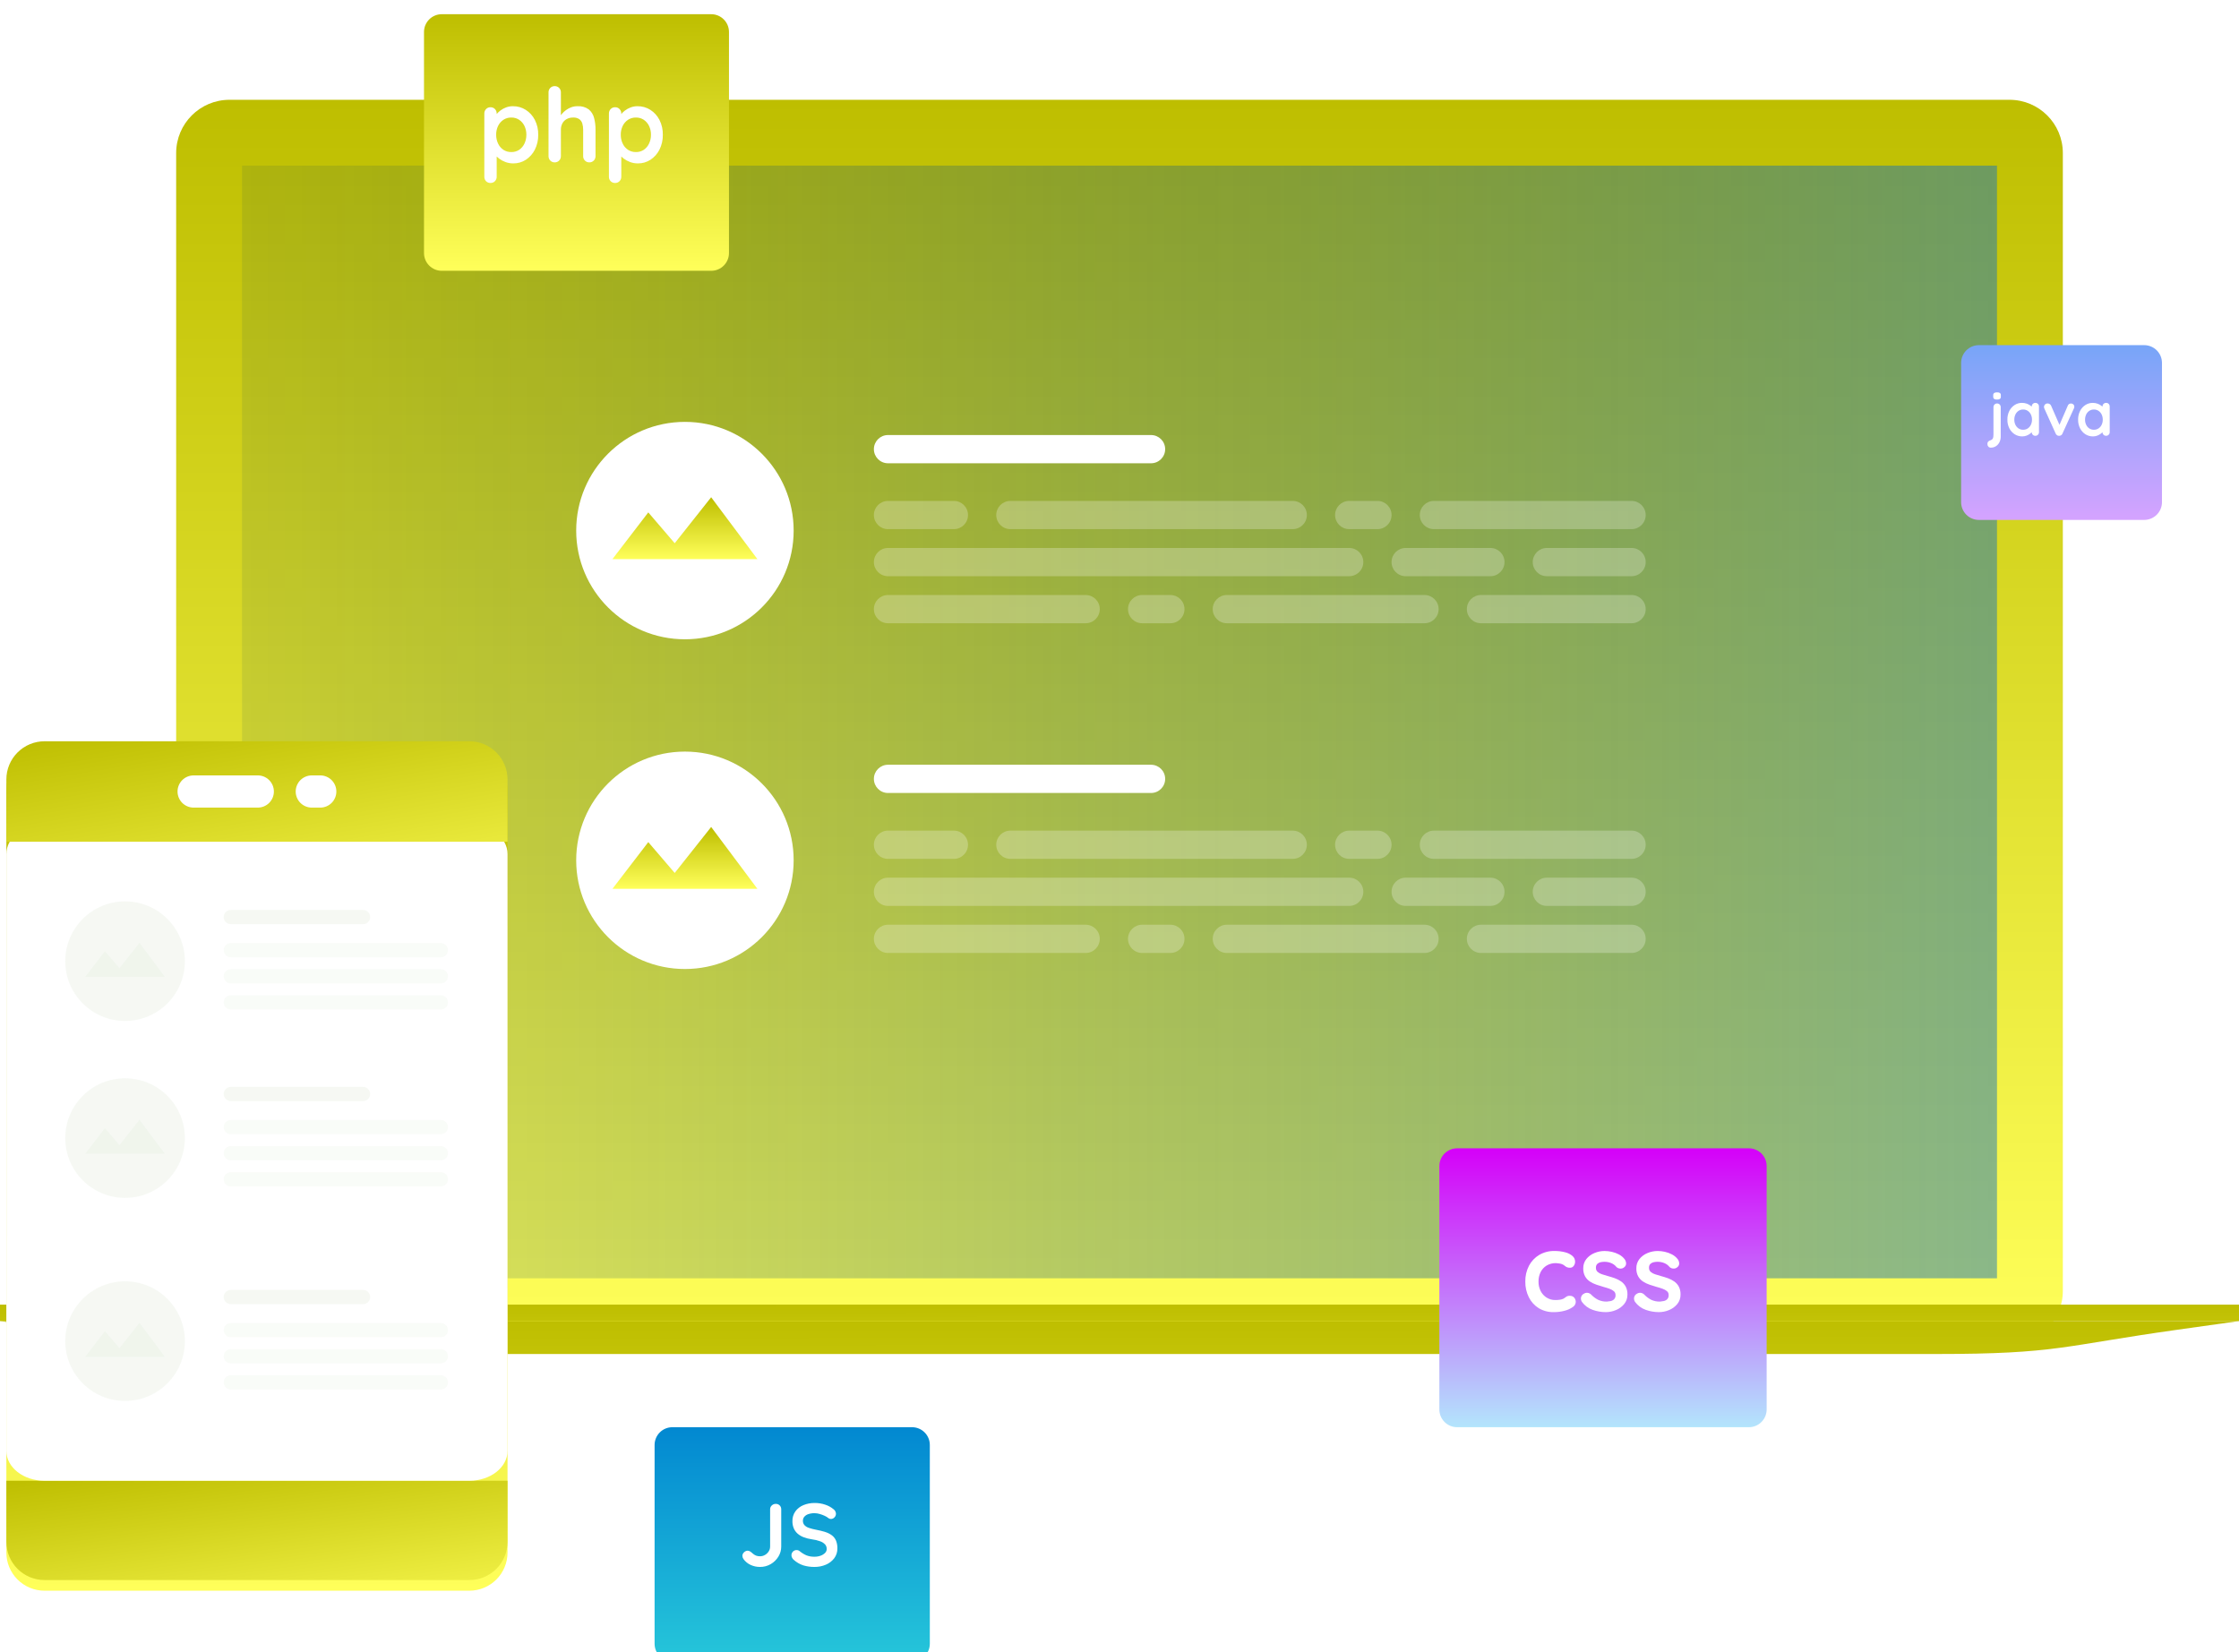 <?xml version="1.0" encoding="utf-8"?>
<svg xmlns="http://www.w3.org/2000/svg" width="630" height="465" viewBox="0 0 630 465" fill="none">
<g clip-path="url(#clip0)">
<path d="M565.434 28.087H64.566C56.282 28.087 49.566 34.803 49.566 43.087V363.293C49.566 371.577 56.282 378.293 64.566 378.293H565.434C573.718 378.293 580.434 371.577 580.434 363.293V43.087C580.434 34.803 573.718 28.087 565.434 28.087Z" fill="url(#paint0_linear)"/>
<path d="M561.904 359.763V46.616L68.095 46.616V359.763L561.904 359.763Z" fill="url(#paint1_linear)"/>
<path d="M630 367.175H0V371.807H630V367.175Z" fill="url(#paint2_linear)"/>
<path d="M544.922 381.073H85.078C51.293 381.073 49.578 378.773 17.37 374.247L0 371.807H630L612.631 374.247C580.422 378.77 578.707 381.073 544.922 381.073Z" fill="url(#paint3_linear)"/>
<g filter="url(#filter0_d)">
<path d="M200.116 1H124.302C121.541 1 119.302 3.239 119.302 6V68.209C119.302 70.97 121.541 73.209 124.302 73.209H200.116C202.877 73.209 205.116 70.97 205.116 68.209V6C205.116 3.239 202.877 1 200.116 1Z" fill="url(#paint4_linear)"/>
</g>
<path d="M144.307 29.893C145.594 29.874 146.859 30.232 147.946 30.922C149.032 31.622 149.912 32.598 150.498 33.75C151.149 35.044 151.472 36.478 151.441 37.926C151.471 39.379 151.148 40.817 150.498 42.117C149.92 43.269 149.05 44.249 147.975 44.959C146.919 45.646 145.683 46.004 144.423 45.988C143.681 45.993 142.945 45.866 142.248 45.611C141.61 45.381 141.01 45.058 140.465 44.654C140.011 44.326 139.61 43.93 139.276 43.48C139.04 43.196 138.894 42.848 138.856 42.48L139.756 42.103V49.729C139.762 49.962 139.722 50.193 139.637 50.41C139.553 50.626 139.425 50.824 139.263 50.99C139.102 51.157 138.908 51.288 138.693 51.376C138.478 51.463 138.248 51.505 138.016 51.498C137.786 51.505 137.556 51.465 137.342 51.38C137.127 51.296 136.932 51.168 136.769 51.005C136.604 50.837 136.476 50.637 136.391 50.418C136.306 50.199 136.267 49.964 136.276 49.729V31.952C136.27 31.72 136.31 31.488 136.395 31.272C136.479 31.055 136.607 30.858 136.769 30.691C136.93 30.524 137.124 30.393 137.339 30.305C137.554 30.218 137.784 30.176 138.016 30.183C138.248 30.176 138.478 30.218 138.693 30.305C138.908 30.393 139.102 30.524 139.263 30.691C139.425 30.858 139.553 31.055 139.637 31.272C139.722 31.488 139.762 31.72 139.756 31.952V33.373L139.263 33.112C139.299 32.772 139.441 32.453 139.669 32.198C139.987 31.794 140.357 31.433 140.769 31.125C141.259 30.753 141.802 30.455 142.379 30.241C142.995 30.008 143.648 29.89 144.307 29.893ZM143.872 33.083C143.08 33.066 142.302 33.288 141.639 33.721C140.996 34.152 140.481 34.748 140.146 35.446C139.777 36.22 139.594 37.068 139.609 37.925C139.598 38.782 139.781 39.63 140.146 40.405C140.474 41.115 140.991 41.721 141.639 42.159C142.302 42.592 143.08 42.814 143.872 42.797C144.659 42.816 145.434 42.593 146.091 42.159C146.733 41.718 147.244 41.112 147.57 40.405C147.934 39.63 148.118 38.782 148.106 37.925C148.122 37.068 147.938 36.22 147.57 35.446C147.238 34.751 146.727 34.156 146.091 33.721C145.434 33.287 144.659 33.065 143.872 33.083ZM162.49 29.893C163.621 29.815 164.744 30.133 165.666 30.793C166.404 31.413 166.927 32.251 167.16 33.186C167.442 34.27 167.578 35.386 167.566 36.506V43.93C167.572 44.163 167.532 44.394 167.447 44.611C167.362 44.827 167.234 45.025 167.072 45.191C166.911 45.358 166.717 45.489 166.502 45.576C166.287 45.663 166.057 45.705 165.825 45.698C165.593 45.705 165.363 45.663 165.148 45.576C164.933 45.489 164.739 45.358 164.578 45.191C164.416 45.024 164.288 44.827 164.204 44.61C164.119 44.393 164.079 44.162 164.085 43.929V36.505C164.092 35.922 164.014 35.341 163.853 34.78C163.713 34.289 163.418 33.856 163.012 33.547C162.498 33.207 161.887 33.044 161.272 33.083C160.613 33.064 159.962 33.224 159.387 33.547C158.885 33.836 158.477 34.264 158.213 34.78C157.947 35.316 157.813 35.908 157.822 36.506V43.93C157.828 44.163 157.788 44.394 157.703 44.611C157.618 44.827 157.49 45.025 157.328 45.191C157.167 45.358 156.973 45.489 156.758 45.576C156.543 45.663 156.313 45.705 156.081 45.698C155.849 45.705 155.619 45.663 155.404 45.576C155.189 45.489 154.995 45.358 154.834 45.191C154.672 45.024 154.544 44.827 154.46 44.61C154.375 44.393 154.335 44.162 154.341 43.929V26.007C154.335 25.774 154.375 25.543 154.46 25.326C154.544 25.109 154.672 24.912 154.834 24.745C154.995 24.578 155.189 24.447 155.404 24.36C155.619 24.273 155.849 24.231 156.081 24.238C156.313 24.231 156.543 24.273 156.758 24.36C156.973 24.447 157.167 24.578 157.328 24.745C157.49 24.912 157.618 25.109 157.702 25.326C157.787 25.543 157.827 25.774 157.821 26.007V33.198L157.386 33.111C157.592 32.735 157.835 32.38 158.111 32.052C158.443 31.655 158.823 31.301 159.242 30.998C159.695 30.664 160.193 30.395 160.721 30.198C161.287 29.991 161.887 29.887 162.49 29.893ZM179.368 29.893C180.655 29.874 181.92 30.232 183.007 30.922C184.093 31.622 184.973 32.598 185.559 33.75C186.21 35.044 186.533 36.478 186.502 37.926C186.532 39.379 186.209 40.817 185.559 42.117C184.981 43.269 184.111 44.249 183.036 44.959C181.98 45.646 180.744 46.004 179.484 45.988C178.742 45.993 178.006 45.866 177.309 45.611C176.671 45.381 176.071 45.058 175.526 44.654C175.072 44.326 174.671 43.93 174.337 43.48C174.101 43.196 173.954 42.848 173.916 42.48L174.816 42.103V49.729C174.822 49.962 174.782 50.193 174.697 50.41C174.613 50.626 174.485 50.824 174.323 50.99C174.162 51.157 173.968 51.288 173.753 51.376C173.538 51.463 173.308 51.505 173.076 51.498C172.846 51.505 172.616 51.465 172.402 51.38C172.187 51.296 171.992 51.168 171.829 51.005C171.664 50.837 171.536 50.637 171.451 50.418C171.366 50.199 171.327 49.964 171.336 49.729V31.952C171.33 31.72 171.37 31.488 171.455 31.272C171.539 31.055 171.667 30.858 171.829 30.691C171.99 30.524 172.184 30.393 172.399 30.305C172.614 30.218 172.844 30.176 173.076 30.183C173.308 30.176 173.538 30.218 173.753 30.305C173.968 30.393 174.162 30.524 174.323 30.691C174.485 30.858 174.613 31.055 174.697 31.272C174.782 31.488 174.822 31.72 174.816 31.952V33.373L174.323 33.112C174.359 32.772 174.501 32.453 174.729 32.198C175.047 31.794 175.417 31.433 175.829 31.125C176.319 30.753 176.861 30.455 177.438 30.241C178.055 30.008 178.709 29.89 179.368 29.893ZM178.933 33.083C178.141 33.066 177.363 33.288 176.7 33.721C176.057 34.152 175.542 34.748 175.207 35.446C174.839 36.22 174.655 37.068 174.671 37.925C174.659 38.782 174.843 39.63 175.207 40.405C175.535 41.115 176.052 41.721 176.7 42.159C177.363 42.592 178.141 42.815 178.933 42.798C179.721 42.817 180.495 42.594 181.153 42.16C181.795 41.719 182.306 41.113 182.632 40.406C182.997 39.631 183.18 38.783 183.169 37.926C183.184 37.069 183.001 36.221 182.632 35.447C182.3 34.751 181.79 34.156 181.153 33.721C180.495 33.287 179.721 33.064 178.933 33.083Z" fill="white"/>
<g filter="url(#filter1_d)">
<path d="M492.092 320.186H409.999C407.238 320.186 404.999 322.425 404.999 325.186V393.674C404.999 396.435 407.238 398.674 409.999 398.674H492.092C494.853 398.674 497.092 396.435 497.092 393.674V325.186C497.092 322.425 494.853 320.186 492.092 320.186Z" fill="url(#paint5_linear)"/>
</g>
<path d="M437.336 352.077C438.376 352.06 439.414 352.185 440.421 352.449C441.174 352.632 441.875 352.987 442.467 353.487C442.697 353.685 442.882 353.93 443.008 354.207C443.134 354.483 443.198 354.783 443.196 355.087C443.195 355.504 443.064 355.911 442.822 356.251C442.703 356.427 442.541 356.57 442.351 356.665C442.161 356.76 441.949 356.804 441.737 356.793C441.457 356.802 441.178 356.755 440.916 356.654C440.707 356.566 440.513 356.446 440.342 356.298C440.161 356.144 439.963 356.009 439.753 355.898C439.458 355.745 439.138 355.646 438.808 355.604C438.496 355.544 438.18 355.507 437.863 355.495C436.923 355.465 435.993 355.702 435.181 356.177C434.457 356.622 433.872 357.261 433.492 358.021C433.086 358.856 432.884 359.775 432.903 360.703C432.885 361.622 433.091 362.531 433.503 363.353C433.886 364.106 434.464 364.744 435.177 365.198C435.915 365.66 436.772 365.897 437.642 365.88C438.088 365.885 438.534 365.854 438.975 365.787C439.297 365.74 439.61 365.646 439.905 365.508C440.179 365.353 440.439 365.175 440.683 364.977C440.982 364.77 441.343 364.671 441.706 364.698C441.938 364.684 442.17 364.723 442.385 364.811C442.6 364.9 442.791 365.036 442.946 365.209C443.239 365.561 443.394 366.007 443.38 366.465C443.361 366.753 443.273 367.032 443.121 367.278C442.97 367.525 442.762 367.73 442.513 367.877C441.821 368.352 441.049 368.698 440.234 368.899C439.238 369.165 438.211 369.295 437.181 369.287C435.686 369.324 434.212 368.931 432.934 368.155C431.74 367.405 430.779 366.337 430.16 365.07C429.496 363.71 429.161 362.213 429.183 360.699C429.15 359.142 429.508 357.602 430.222 356.219C430.884 354.959 431.882 353.908 433.105 353.181C434.387 352.432 435.851 352.05 437.336 352.077ZM445.117 366.404C444.9 366.075 444.801 365.681 444.838 365.288C444.864 365.04 444.951 364.803 445.092 364.597C445.233 364.391 445.422 364.224 445.644 364.11C445.957 363.908 446.327 363.816 446.698 363.847C447.117 363.902 447.502 364.105 447.783 364.42C448.334 364.986 448.972 365.458 449.674 365.82C450.451 366.176 451.3 366.348 452.154 366.32C452.498 366.295 452.839 366.249 453.177 366.181C453.543 366.11 453.882 365.937 454.153 365.681C454.303 365.522 454.419 365.333 454.491 365.126C454.563 364.92 454.591 364.7 454.572 364.482C454.581 364.278 454.544 364.074 454.463 363.887C454.383 363.699 454.261 363.531 454.107 363.397C453.743 363.098 453.328 362.867 452.882 362.715C452.375 362.529 451.812 362.353 451.193 362.188C450.552 362.002 449.895 361.795 449.222 361.568C448.573 361.351 447.953 361.054 447.377 360.684C446.816 360.318 446.35 359.824 446.016 359.243C445.641 358.548 445.459 357.766 445.489 356.977C445.462 356.024 445.769 355.092 446.357 354.342C446.954 353.605 447.727 353.029 448.604 352.668C449.52 352.276 450.507 352.075 451.504 352.079C452.182 352.083 452.858 352.162 453.519 352.312C454.221 352.467 454.899 352.717 455.534 353.056C456.161 353.387 456.71 353.847 457.145 354.407C457.378 354.735 457.516 355.121 457.545 355.523C457.557 355.754 457.51 355.983 457.406 356.19C457.303 356.396 457.148 356.573 456.956 356.701C456.651 356.947 456.261 357.064 455.871 357.026C455.492 357.009 455.13 356.862 454.848 356.608C454.474 356.136 453.99 355.763 453.438 355.523C452.798 355.245 452.105 355.108 451.407 355.123C451.068 355.126 450.731 355.162 450.399 355.231C450.048 355.298 449.722 355.459 449.454 355.696C449.31 355.845 449.199 356.023 449.13 356.218C449.061 356.414 449.035 356.622 449.054 356.828C449.045 357.039 449.082 357.249 449.163 357.444C449.244 357.639 449.366 357.814 449.522 357.956C449.89 358.267 450.317 358.499 450.778 358.638C451.305 358.814 451.868 358.985 452.467 359.15C453.087 359.315 453.717 359.512 454.358 359.739C454.984 359.959 455.579 360.262 456.125 360.639C456.662 361.013 457.106 361.505 457.422 362.077C457.779 362.772 457.951 363.547 457.922 364.327C457.948 365.31 457.618 366.269 456.992 367.027C456.368 367.773 455.568 368.352 454.665 368.713C453.761 369.09 452.792 369.285 451.813 369.287C450.567 369.283 449.33 369.068 448.155 368.652C446.937 368.229 445.877 367.445 445.117 366.404ZM460.059 366.404C459.842 366.075 459.743 365.681 459.78 365.288C459.806 365.04 459.893 364.803 460.034 364.597C460.175 364.391 460.364 364.224 460.586 364.11C460.899 363.908 461.269 363.816 461.64 363.847C462.059 363.902 462.444 364.105 462.725 364.42C463.276 364.986 463.914 365.458 464.616 365.82C465.393 366.176 466.242 366.348 467.096 366.32C467.441 366.292 467.783 366.242 468.122 366.171C468.488 366.1 468.827 365.927 469.098 365.671C469.248 365.513 469.362 365.325 469.435 365.119C469.507 364.914 469.535 364.695 469.517 364.478C469.526 364.274 469.489 364.07 469.408 363.883C469.328 363.695 469.206 363.527 469.052 363.393C468.686 363.095 468.27 362.865 467.822 362.715C467.315 362.529 466.752 362.353 466.133 362.188C465.492 362.002 464.836 361.795 464.164 361.568C463.516 361.351 462.897 361.054 462.322 360.684C461.76 360.318 461.292 359.824 460.958 359.243C460.583 358.548 460.4 357.766 460.43 356.977C460.403 356.024 460.71 355.092 461.298 354.342C461.895 353.605 462.668 353.029 463.545 352.668C464.461 352.276 465.448 352.075 466.445 352.079C467.123 352.083 467.799 352.162 468.46 352.312C469.162 352.467 469.84 352.717 470.475 353.056C471.102 353.386 471.652 353.845 472.087 354.404C472.32 354.732 472.458 355.118 472.487 355.52C472.499 355.751 472.452 355.98 472.348 356.187C472.245 356.393 472.09 356.57 471.898 356.698C471.593 356.944 471.203 357.061 470.813 357.023C470.434 357.006 470.072 356.859 469.79 356.605C469.416 356.133 468.932 355.76 468.38 355.52C467.74 355.242 467.047 355.105 466.349 355.12C466.011 355.123 465.673 355.159 465.342 355.228C464.991 355.295 464.664 355.456 464.396 355.693C464.252 355.842 464.141 356.02 464.072 356.215C464.003 356.411 463.977 356.619 463.996 356.825C463.986 357.036 464.023 357.247 464.103 357.442C464.183 357.637 464.306 357.813 464.461 357.956C464.829 358.267 465.256 358.499 465.717 358.638C466.244 358.814 466.807 358.985 467.406 359.15C468.026 359.315 468.656 359.512 469.297 359.739C469.923 359.959 470.518 360.262 471.064 360.639C471.602 361.013 472.047 361.506 472.364 362.08C472.72 362.774 472.893 363.548 472.864 364.327C472.89 365.31 472.56 366.269 471.934 367.027C471.311 367.774 470.512 368.354 469.609 368.717C468.705 369.093 467.735 369.287 466.755 369.287C465.509 369.283 464.272 369.068 463.097 368.652C461.879 368.23 460.818 367.445 460.058 366.404H460.059Z" fill="white"/>
<path d="M323.876 122.438H249.863C247.669 122.438 245.89 124.217 245.89 126.41C245.89 128.604 247.669 130.383 249.863 130.383H323.876C326.07 130.383 327.849 128.604 327.849 126.41C327.849 124.217 326.07 122.438 323.876 122.438Z" fill="white"/>
<g opacity="0.5">
<path opacity="0.5" d="M268.401 140.977H249.863C247.669 140.977 245.89 142.756 245.89 144.95C245.89 147.144 247.669 148.922 249.863 148.922H268.401C270.595 148.922 272.374 147.144 272.374 144.95C272.374 142.756 270.595 140.977 268.401 140.977Z" fill="white"/>
<path opacity="0.5" d="M363.743 140.977H284.292C282.098 140.977 280.319 142.756 280.319 144.95C280.319 147.144 282.098 148.922 284.292 148.922H363.743C365.937 148.922 367.716 147.144 367.716 144.95C367.716 142.756 365.937 140.977 363.743 140.977Z" fill="white"/>
<path opacity="0.5" d="M379.633 154.219H249.863C247.669 154.219 245.89 155.998 245.89 158.191C245.89 160.385 247.669 162.164 249.863 162.164H379.633C381.827 162.164 383.606 160.385 383.606 158.191C383.606 155.998 381.827 154.219 379.633 154.219Z" fill="white"/>
<path opacity="0.5" d="M419.359 154.219H395.524C393.33 154.219 391.551 155.998 391.551 158.191C391.551 160.385 393.33 162.164 395.524 162.164H419.359C421.553 162.164 423.332 160.385 423.332 158.191C423.332 155.998 421.553 154.219 419.359 154.219Z" fill="white"/>
<path opacity="0.5" d="M387.578 140.977H379.634C377.44 140.977 375.661 142.756 375.661 144.95C375.661 147.144 377.44 148.922 379.634 148.922H387.578C389.772 148.922 391.551 147.144 391.551 144.95C391.551 142.756 389.772 140.977 387.578 140.977Z" fill="white"/>
<path opacity="0.5" d="M459.084 140.977H403.469C401.275 140.977 399.496 142.756 399.496 144.95C399.496 147.144 401.275 148.922 403.469 148.922H459.084C461.278 148.922 463.057 147.144 463.057 144.95C463.057 142.756 461.278 140.977 459.084 140.977Z" fill="white"/>
<path opacity="0.5" d="M459.085 154.219H435.25C433.056 154.219 431.277 155.998 431.277 158.191C431.277 160.385 433.056 162.164 435.25 162.164H459.085C461.279 162.164 463.058 160.385 463.058 158.191C463.058 155.998 461.279 154.219 459.085 154.219Z" fill="white"/>
<path opacity="0.5" d="M329.313 167.461H321.369C319.175 167.461 317.396 169.239 317.396 171.433C317.396 173.627 319.175 175.406 321.369 175.406H329.313C331.507 175.406 333.286 173.627 333.286 171.433C333.286 169.239 331.507 167.461 329.313 167.461Z" fill="white"/>
<path opacity="0.5" d="M305.478 167.461H249.863C247.669 167.461 245.89 169.239 245.89 171.433C245.89 173.627 247.669 175.406 249.863 175.406H305.478C307.672 175.406 309.451 173.627 309.451 171.433C309.451 169.239 307.672 167.461 305.478 167.461Z" fill="white"/>
<path opacity="0.5" d="M459.084 167.461H416.711C414.517 167.461 412.738 169.239 412.738 171.433C412.738 173.627 414.517 175.406 416.711 175.406H459.084C461.278 175.406 463.057 173.627 463.057 171.433C463.057 169.239 461.278 167.461 459.084 167.461Z" fill="white"/>
<path opacity="0.5" d="M400.82 167.461H345.205C343.011 167.461 341.232 169.239 341.232 171.433C341.232 173.627 343.011 175.406 345.205 175.406H400.82C403.014 175.406 404.793 173.627 404.793 171.433C404.793 169.239 403.014 167.461 400.82 167.461Z" fill="white"/>
</g>
<path d="M323.876 215.233H249.863C247.669 215.233 245.89 217.011 245.89 219.205C245.89 221.399 247.669 223.178 249.863 223.178H323.876C326.07 223.178 327.849 221.399 327.849 219.205C327.849 217.011 326.07 215.233 323.876 215.233Z" fill="white"/>
<g opacity="0.5">
<path opacity="0.5" d="M268.401 233.772H249.863C247.669 233.772 245.89 235.551 245.89 237.744C245.89 239.938 247.669 241.717 249.863 241.717H268.401C270.595 241.717 272.374 239.938 272.374 237.744C272.374 235.551 270.595 233.772 268.401 233.772Z" fill="white"/>
<path opacity="0.5" d="M363.743 233.772H284.292C282.098 233.772 280.319 235.551 280.319 237.744C280.319 239.938 282.098 241.717 284.292 241.717H363.743C365.937 241.717 367.716 239.938 367.716 237.744C367.716 235.551 365.937 233.772 363.743 233.772Z" fill="white"/>
<path opacity="0.5" d="M379.633 247.014H249.863C247.669 247.014 245.89 248.792 245.89 250.986C245.89 253.18 247.669 254.959 249.863 254.959H379.633C381.827 254.959 383.606 253.18 383.606 250.986C383.606 248.792 381.827 247.014 379.633 247.014Z" fill="white"/>
<path opacity="0.5" d="M419.359 247.014H395.524C393.33 247.014 391.551 248.792 391.551 250.986C391.551 253.18 393.33 254.959 395.524 254.959H419.359C421.553 254.959 423.332 253.18 423.332 250.986C423.332 248.792 421.553 247.014 419.359 247.014Z" fill="white"/>
<path opacity="0.5" d="M387.578 233.772H379.634C377.44 233.772 375.661 235.551 375.661 237.744C375.661 239.938 377.44 241.717 379.634 241.717H387.578C389.772 241.717 391.551 239.938 391.551 237.744C391.551 235.551 389.772 233.772 387.578 233.772Z" fill="white"/>
<path opacity="0.5" d="M459.084 233.772H403.469C401.275 233.772 399.496 235.551 399.496 237.744C399.496 239.938 401.275 241.717 403.469 241.717H459.084C461.278 241.717 463.057 239.938 463.057 237.744C463.057 235.551 461.278 233.772 459.084 233.772Z" fill="white"/>
<path opacity="0.5" d="M459.085 247.014H435.25C433.056 247.014 431.277 248.792 431.277 250.986C431.277 253.18 433.056 254.959 435.25 254.959H459.085C461.279 254.959 463.058 253.18 463.058 250.986C463.058 248.792 461.279 247.014 459.085 247.014Z" fill="white"/>
<path opacity="0.5" d="M329.313 260.256H321.369C319.175 260.256 317.396 262.034 317.396 264.228C317.396 266.422 319.175 268.201 321.369 268.201H329.313C331.507 268.201 333.286 266.422 333.286 264.228C333.286 262.034 331.507 260.256 329.313 260.256Z" fill="white"/>
<path opacity="0.5" d="M305.478 260.256H249.863C247.669 260.256 245.89 262.034 245.89 264.228C245.89 266.422 247.669 268.201 249.863 268.201H305.478C307.672 268.201 309.451 266.422 309.451 264.228C309.451 262.034 307.672 260.256 305.478 260.256Z" fill="white"/>
<path opacity="0.5" d="M459.084 260.256H416.711C414.517 260.256 412.738 262.034 412.738 264.228C412.738 266.422 414.517 268.201 416.711 268.201H459.084C461.278 268.201 463.057 266.422 463.057 264.228C463.057 262.034 461.278 260.256 459.084 260.256Z" fill="white"/>
<path opacity="0.5" d="M400.82 260.256H345.205C343.011 260.256 341.232 262.034 341.232 264.228C341.232 266.422 343.011 268.201 345.205 268.201H400.82C403.014 268.201 404.793 266.422 404.793 264.228C404.793 262.034 403.014 260.256 400.82 260.256Z" fill="white"/>
</g>
<path d="M192.721 179.921C209.618 179.921 223.315 166.224 223.315 149.327C223.315 132.43 209.618 118.733 192.721 118.733C175.824 118.733 162.127 132.43 162.127 149.327C162.127 166.224 175.824 179.921 192.721 179.921Z" fill="white"/>
<path d="M182.412 144.211L189.847 152.888L200.105 139.944L213.117 157.359H172.325L182.412 144.211Z" fill="url(#paint6_linear)"/>
<path d="M192.721 272.717C209.618 272.717 223.315 259.02 223.315 242.123C223.315 225.226 209.618 211.529 192.721 211.529C175.824 211.529 162.127 225.226 162.127 242.123C162.127 259.02 175.824 272.717 192.721 272.717Z" fill="white"/>
<path d="M182.412 237.007L189.847 245.684L200.105 232.74L213.117 250.155H172.325L182.412 237.007Z" fill="url(#paint7_linear)"/>
<g filter="url(#filter2_d)">
<path d="M142.806 219.364V433.946C142.806 436.796 141.674 439.528 139.659 441.543C137.644 443.558 134.911 444.69 132.062 444.69H12.534C9.684 444.69 6.952 443.558 4.937 441.543C2.922 439.528 1.79 436.796 1.79 433.946L1.79 219.364C1.791 216.515 2.923 213.783 4.938 211.768C6.952 209.754 9.685 208.622 12.534 208.622H132.062C133.473 208.622 134.87 208.899 136.173 209.439C137.477 209.979 138.661 210.77 139.659 211.768C140.657 212.765 141.448 213.949 141.988 215.253C142.528 216.556 142.806 217.953 142.806 219.364Z" fill="url(#paint8_linear)"/>
</g>
<path d="M142.804 416.747V433.947C142.804 435.358 142.527 436.755 141.987 438.059C141.447 439.363 140.655 440.547 139.658 441.545C138.66 442.543 137.475 443.334 136.172 443.874C134.868 444.414 133.471 444.691 132.06 444.691H12.534C11.123 444.691 9.726 444.413 8.422 443.874C7.119 443.334 5.934 442.542 4.937 441.545C3.939 440.547 3.147 439.362 2.608 438.059C2.068 436.755 1.79 435.358 1.79 433.947V416.747H142.804Z" fill="url(#paint9_linear)"/>
<path d="M142.806 240.358V408.336C142.806 412.979 137.998 416.747 132.062 416.747H12.534C6.598 416.747 1.79 412.979 1.79 408.336V240.358C1.79 235.717 6.598 231.949 12.534 231.949H132.062C137.998 231.947 142.806 235.716 142.806 240.358Z" fill="white"/>
<g opacity="0.418">
<g opacity="0.418">
<path opacity="0.418" d="M102.166 256.1H64.939C63.836 256.1 62.941 256.995 62.941 258.098C62.941 259.202 63.836 260.096 64.939 260.096H102.166C103.269 260.096 104.164 259.202 104.164 258.098C104.164 256.995 103.269 256.1 102.166 256.1Z" fill="#81A864"/>
<g opacity="0.5">
<path opacity="0.5" d="M124.057 265.424H64.939C63.836 265.424 62.941 266.319 62.941 267.422C62.941 268.526 63.836 269.42 64.939 269.42H124.057C125.16 269.42 126.055 268.526 126.055 267.422C126.055 266.319 125.16 265.424 124.057 265.424Z" fill="#81A864"/>
<path opacity="0.5" d="M124.057 272.771H64.939C63.836 272.771 62.941 273.666 62.941 274.769C62.941 275.872 63.836 276.767 64.939 276.767H124.057C125.16 276.767 126.055 275.872 126.055 274.769C126.055 273.666 125.16 272.771 124.057 272.771Z" fill="#81A864"/>
<path opacity="0.5" d="M124.057 280.117H64.939C63.836 280.117 62.941 281.012 62.941 282.115C62.941 283.219 63.836 284.113 64.939 284.113H124.057C125.16 284.113 126.055 283.219 126.055 282.115C126.055 281.012 125.16 280.117 124.057 280.117Z" fill="#81A864"/>
</g>
</g>
<g opacity="0.418">
<path opacity="0.418" d="M35.191 287.342C44.486 287.342 52.022 279.807 52.022 270.511C52.022 261.216 44.486 253.68 35.191 253.68C25.895 253.68 18.36 261.216 18.36 270.511C18.36 279.807 25.895 287.342 35.191 287.342Z" fill="#81A864"/>
<path opacity="0.418" d="M29.519 267.7L33.611 272.47L39.252 265.349L46.411 274.93H23.97L29.519 267.7Z" fill="#81A864"/>
</g>
</g>
<g opacity="0.418">
<g opacity="0.418">
<path opacity="0.418" d="M102.166 305.893H64.939C63.836 305.893 62.941 306.788 62.941 307.891C62.941 308.995 63.836 309.889 64.939 309.889H102.166C103.269 309.889 104.164 308.995 104.164 307.891C104.164 306.788 103.269 305.893 102.166 305.893Z" fill="#81A864"/>
<g opacity="0.5">
<path opacity="0.5" d="M124.057 315.217H64.939C63.836 315.217 62.941 316.112 62.941 317.215C62.941 318.319 63.836 319.213 64.939 319.213H124.057C125.16 319.213 126.055 318.319 126.055 317.215C126.055 316.112 125.16 315.217 124.057 315.217Z" fill="#81A864"/>
<path opacity="0.5" d="M124.057 322.564H64.939C63.836 322.564 62.941 323.458 62.941 324.562C62.941 325.665 63.836 326.56 64.939 326.56H124.057C125.16 326.56 126.055 325.665 126.055 324.562C126.055 323.458 125.16 322.564 124.057 322.564Z" fill="#81A864"/>
<path opacity="0.5" d="M124.057 329.91H64.939C63.836 329.91 62.941 330.805 62.941 331.908C62.941 333.012 63.836 333.906 64.939 333.906H124.057C125.16 333.906 126.055 333.012 126.055 331.908C126.055 330.805 125.16 329.91 124.057 329.91Z" fill="#81A864"/>
</g>
</g>
<g opacity="0.418">
<path opacity="0.418" d="M35.191 337.135C44.486 337.135 52.022 329.6 52.022 320.304C52.022 311.009 44.486 303.473 35.191 303.473C25.895 303.473 18.36 311.009 18.36 320.304C18.36 329.6 25.895 337.135 35.191 337.135Z" fill="#81A864"/>
<path opacity="0.418" d="M29.519 317.493L33.611 322.263L39.252 315.142L46.411 324.723H23.97L29.519 317.493Z" fill="#81A864"/>
</g>
</g>
<g opacity="0.418">
<g opacity="0.418">
<path opacity="0.418" d="M102.166 363.034H64.939C63.836 363.034 62.941 363.928 62.941 365.032C62.941 366.135 63.836 367.03 64.939 367.03H102.166C103.269 367.03 104.164 366.135 104.164 365.032C104.164 363.928 103.269 363.034 102.166 363.034Z" fill="#81A864"/>
<g opacity="0.5">
<path opacity="0.5" d="M124.057 372.358H64.939C63.836 372.358 62.941 373.252 62.941 374.356C62.941 375.459 63.836 376.354 64.939 376.354H124.057C125.16 376.354 126.055 375.459 126.055 374.356C126.055 373.252 125.16 372.358 124.057 372.358Z" fill="#81A864"/>
<path opacity="0.5" d="M124.057 379.705H64.939C63.836 379.705 62.941 380.599 62.941 381.703C62.941 382.806 63.836 383.701 64.939 383.701H124.057C125.16 383.701 126.055 382.806 126.055 381.703C126.055 380.599 125.16 379.705 124.057 379.705Z" fill="#81A864"/>
<path opacity="0.5" d="M124.057 387.051H64.939C63.836 387.051 62.941 387.946 62.941 389.049C62.941 390.152 63.836 391.047 64.939 391.047H124.057C125.16 391.047 126.055 390.152 126.055 389.049C126.055 387.946 125.16 387.051 124.057 387.051Z" fill="#81A864"/>
</g>
</g>
<g opacity="0.418">
<path opacity="0.418" d="M35.191 394.276C44.486 394.276 52.022 386.741 52.022 377.445C52.022 368.15 44.486 360.614 35.191 360.614C25.895 360.614 18.36 368.15 18.36 377.445C18.36 386.741 25.895 394.276 35.191 394.276Z" fill="#81A864"/>
<path opacity="0.418" d="M29.519 374.634L33.611 379.404L39.252 372.283L46.411 381.864H23.97L29.519 374.634Z" fill="#81A864"/>
</g>
</g>
<path d="M142.804 219.366V236.898H1.79V219.366C1.79 216.517 2.922 213.784 4.937 211.769C6.952 209.754 9.684 208.622 12.534 208.622H132.06C133.471 208.622 134.868 208.9 136.172 209.44C137.475 209.98 138.66 210.771 139.657 211.769C140.655 212.766 141.447 213.951 141.986 215.254C142.526 216.558 142.804 217.955 142.804 219.366Z" fill="url(#paint10_linear)"/>
<path d="M72.534 227.294H54.486C53.891 227.294 53.301 227.177 52.752 226.949C52.202 226.721 51.702 226.387 51.281 225.967C50.861 225.546 50.527 225.046 50.299 224.496C50.071 223.946 49.954 223.357 49.954 222.762C49.954 222.167 50.071 221.578 50.299 221.028C50.527 220.478 50.861 219.978 51.281 219.557C51.702 219.137 52.202 218.803 52.752 218.575C53.301 218.347 53.891 218.23 54.486 218.23H72.534C73.129 218.23 73.718 218.347 74.268 218.575C74.818 218.803 75.318 219.137 75.739 219.557C76.159 219.978 76.493 220.478 76.721 221.028C76.949 221.578 77.066 222.167 77.066 222.762C77.066 223.357 76.949 223.946 76.721 224.496C76.493 225.046 76.159 225.546 75.739 225.967C75.318 226.387 74.818 226.721 74.268 226.949C73.718 227.177 73.129 227.294 72.534 227.294Z" fill="white"/>
<path d="M90.11 227.294H87.733C86.531 227.294 85.378 226.817 84.528 225.967C83.678 225.117 83.201 223.964 83.201 222.762C83.201 221.56 83.678 220.407 84.528 219.557C85.378 218.707 86.531 218.23 87.733 218.23H90.11C90.705 218.23 91.294 218.347 91.844 218.575C92.394 218.803 92.894 219.137 93.315 219.557C93.735 219.978 94.069 220.478 94.297 221.028C94.525 221.578 94.642 222.167 94.642 222.762C94.642 223.357 94.525 223.946 94.297 224.496C94.069 225.046 93.735 225.546 93.315 225.967C92.894 226.387 92.394 226.721 91.844 226.949C91.294 227.177 90.705 227.294 90.11 227.294Z" fill="white"/>
<g filter="url(#filter3_d)">
<path d="M256.628 398.674H189.186C186.425 398.674 184.186 400.913 184.186 403.674V459.604C184.186 462.365 186.425 464.604 189.186 464.604H256.628C259.389 464.604 261.628 462.365 261.628 459.604V403.674C261.628 400.913 259.389 398.674 256.628 398.674Z" fill="url(#paint11_linear)"/>
</g>
<path d="M213.843 441.001C212.928 441.008 212.022 440.812 211.193 440.426C210.395 440.058 209.706 439.489 209.193 438.776C209.008 438.52 208.903 438.216 208.893 437.901C208.89 437.7 208.933 437.502 209.017 437.32C209.102 437.138 209.226 436.978 209.381 436.851C209.639 436.596 209.981 436.445 210.343 436.426C210.605 436.429 210.861 436.507 211.081 436.651C211.321 436.8 211.543 436.976 211.743 437.176C212.031 437.447 212.365 437.663 212.731 437.814C213.087 437.944 213.464 438.008 213.843 438.002C214.335 438.004 214.818 437.874 215.243 437.627C215.669 437.384 216.029 437.04 216.293 436.627C216.555 436.225 216.694 435.756 216.693 435.277V424.777C216.689 424.572 216.729 424.369 216.811 424.181C216.893 423.993 217.015 423.826 217.168 423.69C217.464 423.406 217.858 423.25 218.268 423.253C218.475 423.244 218.683 423.278 218.876 423.353C219.07 423.429 219.246 423.544 219.393 423.691C219.533 423.834 219.642 424.004 219.715 424.191C219.788 424.378 219.823 424.577 219.818 424.778V435.278C219.823 436.276 219.546 437.255 219.018 438.103C218.485 438.969 217.746 439.69 216.868 440.203C215.951 440.74 214.905 441.016 213.843 441.001ZM229.193 441.001C228.127 441.015 227.065 440.868 226.043 440.564C225.055 440.241 224.145 439.717 223.369 439.026C223.161 438.854 222.991 438.641 222.869 438.401C222.756 438.184 222.696 437.944 222.694 437.701C222.692 437.322 222.84 436.958 223.106 436.689C223.238 436.546 223.399 436.433 223.578 436.358C223.757 436.282 223.95 436.246 224.144 436.251C224.454 436.248 224.754 436.354 224.994 436.551C225.565 437.029 226.2 437.424 226.881 437.726C227.617 438.013 228.404 438.149 229.194 438.126C229.773 438.132 230.349 438.035 230.894 437.839C231.363 437.677 231.79 437.412 232.144 437.064C232.294 436.919 232.413 436.747 232.494 436.555C232.576 436.364 232.618 436.159 232.619 435.951C232.631 435.485 232.471 435.031 232.169 434.676C231.789 434.273 231.317 433.969 230.794 433.789C230.035 433.512 229.246 433.323 228.444 433.226C227.631 433.115 226.834 432.909 226.069 432.613C225.438 432.371 224.858 432.015 224.356 431.564C223.903 431.147 223.549 430.634 223.319 430.064C223.078 429.447 222.959 428.789 222.969 428.127C222.94 427.135 223.234 426.161 223.806 425.351C224.384 424.569 225.167 423.963 226.069 423.601C227.068 423.191 228.139 422.987 229.219 423.001C230.244 422.991 231.262 423.155 232.232 423.488C233.056 423.757 233.823 424.177 234.494 424.726C234.71 424.874 234.889 425.071 235.015 425.301C235.141 425.532 235.211 425.788 235.219 426.051C235.215 426.427 235.062 426.787 234.794 427.051C234.669 427.192 234.515 427.306 234.342 427.383C234.17 427.461 233.983 427.501 233.794 427.501C233.55 427.502 233.313 427.423 233.119 427.276C232.793 427.005 232.431 426.782 232.044 426.613C231.583 426.4 231.107 426.225 230.619 426.088C230.164 425.953 229.693 425.881 229.219 425.875C228.603 425.859 227.989 425.952 227.406 426.151C226.973 426.294 226.588 426.553 226.294 426.901C226.045 427.213 225.913 427.602 225.919 428.001C225.902 428.454 226.058 428.897 226.356 429.239C226.705 429.599 227.139 429.866 227.619 430.014C228.264 430.23 228.924 430.401 229.594 430.526C230.487 430.682 231.368 430.9 232.231 431.176C232.911 431.385 233.549 431.711 234.118 432.138C234.614 432.524 235.001 433.032 235.243 433.613C235.51 434.301 235.638 435.036 235.618 435.775C235.642 436.783 235.325 437.77 234.718 438.575C234.101 439.371 233.287 439.992 232.356 440.376C231.355 440.797 230.279 441.01 229.194 441.001H229.193Z" fill="white"/>
<g filter="url(#filter4_d)">
<path d="M603.325 94.139H556.813C554.052 94.139 551.813 96.377 551.813 99.139V138.325C551.813 141.086 554.052 143.325 556.813 143.325H603.325C606.086 143.325 608.325 141.086 608.325 138.325V99.139C608.325 96.377 606.086 94.139 603.325 94.139Z" fill="url(#paint12_linear)"/>
</g>
<path d="M562.952 122.821C562.967 123.401 562.838 123.976 562.578 124.495C562.35 124.945 562.004 125.325 561.578 125.595C561.154 125.857 560.665 125.992 560.167 125.986C560.039 125.991 559.911 125.969 559.793 125.92C559.674 125.872 559.567 125.799 559.479 125.706C559.306 125.526 559.211 125.285 559.215 125.035V124.844C559.21 124.733 559.229 124.623 559.271 124.52C559.313 124.418 559.378 124.326 559.459 124.251C559.639 124.095 559.851 123.979 560.08 123.911C560.309 123.85 560.512 123.716 560.658 123.529C560.775 123.353 560.848 123.152 560.87 122.942C560.899 122.705 560.913 122.467 560.913 122.228V114.593C560.909 114.457 560.933 114.321 560.983 114.194C561.032 114.067 561.107 113.952 561.202 113.854C561.296 113.756 561.41 113.678 561.536 113.627C561.662 113.575 561.797 113.55 561.933 113.554C562.069 113.55 562.204 113.575 562.33 113.627C562.456 113.678 562.57 113.756 562.664 113.854C562.759 113.952 562.834 114.067 562.883 114.194C562.933 114.321 562.957 114.457 562.953 114.593L562.952 122.821ZM561.898 112.451C561.613 112.477 561.327 112.411 561.082 112.264C560.994 112.179 560.927 112.075 560.886 111.96C560.845 111.845 560.83 111.722 560.844 111.601V111.278C560.828 111.153 560.844 111.026 560.891 110.908C560.937 110.791 561.011 110.687 561.108 110.606C561.354 110.47 561.634 110.408 561.915 110.428C562.205 110.401 562.497 110.467 562.748 110.615C562.836 110.7 562.903 110.804 562.944 110.919C562.985 111.034 563 111.157 562.986 111.278V111.601C563.001 111.725 562.986 111.851 562.942 111.968C562.897 112.085 562.825 112.189 562.731 112.272C562.477 112.411 562.187 112.474 561.898 112.451ZM572.698 113.386C572.833 113.382 572.968 113.405 573.093 113.455C573.219 113.505 573.333 113.579 573.429 113.675C573.526 113.773 573.601 113.89 573.651 114.019C573.7 114.148 573.723 114.285 573.718 114.423V121.614C573.722 121.75 573.698 121.886 573.649 122.013C573.599 122.14 573.524 122.256 573.429 122.354C573.335 122.452 573.221 122.53 573.095 122.581C572.969 122.633 572.834 122.658 572.698 122.654C572.562 122.658 572.427 122.633 572.301 122.581C572.175 122.53 572.061 122.452 571.967 122.354C571.872 122.256 571.797 122.14 571.747 122.013C571.698 121.886 571.674 121.75 571.678 121.614V120.781L572.052 120.934C572.031 121.133 571.947 121.321 571.814 121.47C571.628 121.706 571.411 121.914 571.168 122.09C570.873 122.306 570.55 122.48 570.208 122.608C569.825 122.753 569.418 122.825 569.008 122.821C568.257 122.831 567.518 122.622 566.883 122.221C566.243 121.81 565.725 121.235 565.383 120.555C565.004 119.799 564.814 118.961 564.831 118.115C564.809 117.262 564.996 116.416 565.375 115.651C565.715 114.974 566.229 114.399 566.863 113.985C567.48 113.586 568.202 113.377 568.937 113.385C569.394 113.38 569.849 113.455 570.28 113.606C570.659 113.739 571.016 113.929 571.339 114.168C571.606 114.36 571.842 114.592 572.039 114.856C572.177 115.023 572.263 115.227 572.286 115.443L571.674 115.664V114.423C571.67 114.287 571.694 114.151 571.743 114.024C571.793 113.897 571.868 113.781 571.963 113.683C572.057 113.585 572.171 113.509 572.297 113.458C572.422 113.406 572.557 113.382 572.693 113.386H572.698ZM569.26 120.951C569.724 120.961 570.18 120.831 570.569 120.577C570.946 120.322 571.246 119.969 571.439 119.557C571.653 119.106 571.76 118.611 571.753 118.112C571.761 117.607 571.654 117.108 571.439 116.651C571.245 116.238 570.942 115.886 570.564 115.631C570.175 115.377 569.719 115.247 569.255 115.257C568.796 115.249 568.346 115.379 567.963 115.631C567.586 115.886 567.285 116.239 567.092 116.651C566.877 117.108 566.769 117.608 566.778 118.113C566.771 118.612 566.878 119.107 567.092 119.558C567.286 119.971 567.589 120.323 567.967 120.578C568.351 120.83 568.801 120.96 569.26 120.951ZM576.128 113.551C576.339 113.548 576.547 113.604 576.728 113.712C576.913 113.824 577.057 113.994 577.136 114.196L579.636 119.908L579.262 120.078L581.812 114.213C581.867 114.02 581.986 113.851 582.15 113.734C582.313 113.616 582.511 113.558 582.712 113.567C582.839 113.562 582.965 113.582 583.084 113.628C583.202 113.673 583.31 113.742 583.401 113.831C583.487 113.916 583.555 114.019 583.6 114.131C583.646 114.244 583.667 114.365 583.664 114.486C583.663 114.573 583.649 114.659 583.622 114.741C583.595 114.828 583.564 114.913 583.528 114.996L580.339 122.005C580.275 122.186 580.159 122.343 580.006 122.458C579.852 122.573 579.668 122.64 579.477 122.651C579.262 122.685 579.043 122.643 578.856 122.532C578.652 122.411 578.493 122.226 578.406 122.005L575.244 115.005C575.221 114.948 575.196 114.875 575.168 114.784C575.138 114.679 575.123 114.57 575.125 114.461C575.137 114.234 575.234 114.019 575.397 113.861C575.489 113.759 575.602 113.679 575.728 113.625C575.854 113.572 575.991 113.546 576.128 113.551ZM592.601 113.381C592.736 113.377 592.871 113.4 592.996 113.45C593.122 113.5 593.236 113.574 593.332 113.67C593.429 113.768 593.504 113.885 593.554 114.014C593.603 114.143 593.626 114.28 593.621 114.418V121.609C593.625 121.745 593.601 121.881 593.552 122.008C593.502 122.135 593.427 122.251 593.332 122.349C593.238 122.447 593.124 122.525 592.998 122.576C592.872 122.628 592.737 122.653 592.601 122.649C592.465 122.653 592.33 122.628 592.204 122.576C592.078 122.525 591.964 122.447 591.87 122.349C591.775 122.251 591.7 122.135 591.65 122.008C591.601 121.881 591.577 121.745 591.581 121.609V120.781L591.955 120.934C591.934 121.133 591.85 121.321 591.717 121.47C591.531 121.706 591.314 121.914 591.071 122.09C590.776 122.306 590.453 122.48 590.111 122.608C589.728 122.753 589.321 122.825 588.911 122.821C588.16 122.831 587.421 122.622 586.786 122.221C586.144 121.81 585.624 121.233 585.282 120.551C584.903 119.795 584.713 118.957 584.73 118.111C584.711 117.258 584.901 116.414 585.282 115.651C585.623 114.975 586.136 114.402 586.77 113.989C587.387 113.59 588.109 113.381 588.844 113.389C589.301 113.384 589.756 113.459 590.187 113.61C590.567 113.743 590.926 113.932 591.25 114.171C591.517 114.363 591.753 114.595 591.95 114.859C592.088 115.026 592.174 115.23 592.197 115.446L591.585 115.667V114.423C591.581 114.287 591.605 114.151 591.654 114.024C591.704 113.897 591.779 113.781 591.874 113.683C591.968 113.586 592.081 113.509 592.206 113.458C592.331 113.407 592.466 113.382 592.601 113.386V113.381ZM589.167 120.951C589.631 120.961 590.087 120.831 590.476 120.577C590.854 120.322 591.157 119.97 591.351 119.557C591.565 119.106 591.673 118.611 591.666 118.112C591.674 117.607 591.566 117.107 591.351 116.651C591.157 116.238 590.854 115.886 590.476 115.631C590.087 115.377 589.631 115.247 589.167 115.257C588.708 115.249 588.258 115.379 587.875 115.631C587.496 115.886 587.193 116.238 586.999 116.651C586.784 117.108 586.676 117.608 586.685 118.113C586.678 118.612 586.785 119.106 586.999 119.557C587.193 119.97 587.496 120.322 587.874 120.577C588.257 120.829 588.708 120.96 589.167 120.951Z" fill="white"/>
</g>
<defs>
<filter id="filter0_d" x="99.302" y="-16" width="125.814" height="112.209" filterUnits="userSpaceOnUse" color-interpolation-filters="sRGB">
<feFlood flood-opacity="0" result="BackgroundImageFix"/>
<feColorMatrix in="SourceAlpha" type="matrix" values="0 0 0 0 0 0 0 0 0 0 0 0 0 0 0 0 0 0 127 0"/>
<feOffset dy="3"/>
<feGaussianBlur stdDeviation="10"/>
<feColorMatrix type="matrix" values="0 0 0 0 0 0 0 0 0 0 0 0 0 0 0 0 0 0 0.161 0"/>
<feBlend mode="normal" in2="BackgroundImageFix" result="effect1_dropShadow"/>
<feBlend mode="normal" in="SourceGraphic" in2="effect1_dropShadow" result="shape"/>
</filter>
<filter id="filter1_d" x="384.999" y="303.186" width="132.093" height="118.488" filterUnits="userSpaceOnUse" color-interpolation-filters="sRGB">
<feFlood flood-opacity="0" result="BackgroundImageFix"/>
<feColorMatrix in="SourceAlpha" type="matrix" values="0 0 0 0 0 0 0 0 0 0 0 0 0 0 0 0 0 0 127 0"/>
<feOffset dy="3"/>
<feGaussianBlur stdDeviation="10"/>
<feColorMatrix type="matrix" values="0 0 0 0 0 0 0 0 0 0 0 0 0 0 0 0 0 0 0.161 0"/>
<feBlend mode="normal" in2="BackgroundImageFix" result="effect1_dropShadow"/>
<feBlend mode="normal" in="SourceGraphic" in2="effect1_dropShadow" result="shape"/>
</filter>
<filter id="filter2_d" x="-18.21" y="191.622" width="181.016" height="276.068" filterUnits="userSpaceOnUse" color-interpolation-filters="sRGB">
<feFlood flood-opacity="0" result="BackgroundImageFix"/>
<feColorMatrix in="SourceAlpha" type="matrix" values="0 0 0 0 0 0 0 0 0 0 0 0 0 0 0 0 0 0 127 0"/>
<feOffset dy="3"/>
<feGaussianBlur stdDeviation="10"/>
<feColorMatrix type="matrix" values="0 0 0 0 0 0 0 0 0 0 0 0 0 0 0 0 0 0 0.161 0"/>
<feBlend mode="normal" in2="BackgroundImageFix" result="effect1_dropShadow"/>
<feBlend mode="normal" in="SourceGraphic" in2="effect1_dropShadow" result="shape"/>
</filter>
<filter id="filter3_d" x="164.186" y="381.674" width="117.442" height="105.93" filterUnits="userSpaceOnUse" color-interpolation-filters="sRGB">
<feFlood flood-opacity="0" result="BackgroundImageFix"/>
<feColorMatrix in="SourceAlpha" type="matrix" values="0 0 0 0 0 0 0 0 0 0 0 0 0 0 0 0 0 0 127 0"/>
<feOffset dy="3"/>
<feGaussianBlur stdDeviation="10"/>
<feColorMatrix type="matrix" values="0 0 0 0 0 0 0 0 0 0 0 0 0 0 0 0 0 0 0.161 0"/>
<feBlend mode="normal" in2="BackgroundImageFix" result="effect1_dropShadow"/>
<feBlend mode="normal" in="SourceGraphic" in2="effect1_dropShadow" result="shape"/>
</filter>
<filter id="filter4_d" x="531.813" y="77.139" width="96.512" height="89.186" filterUnits="userSpaceOnUse" color-interpolation-filters="sRGB">
<feFlood flood-opacity="0" result="BackgroundImageFix"/>
<feColorMatrix in="SourceAlpha" type="matrix" values="0 0 0 0 0 0 0 0 0 0 0 0 0 0 0 0 0 0 127 0"/>
<feOffset dy="3"/>
<feGaussianBlur stdDeviation="10"/>
<feColorMatrix type="matrix" values="0 0 0 0 0 0 0 0 0 0 0 0 0 0 0 0 0 0 0.161 0"/>
<feBlend mode="normal" in2="BackgroundImageFix" result="effect1_dropShadow"/>
<feBlend mode="normal" in="SourceGraphic" in2="effect1_dropShadow" result="shape"/>
</filter>
<linearGradient id="paint0_linear" x1="315" y1="28.087" x2="315" y2="378.293" gradientUnits="userSpaceOnUse">
<stop stop-color="#BEBE00"/>
<stop offset="1" stop-color="#FFFF5A"/>
</linearGradient>
<linearGradient id="paint1_linear" x1="561.904" y1="203.189" x2="68.095" y2="203.189" gradientUnits="userSpaceOnUse">
<stop stop-color="#1B75BB" stop-opacity="0.502"/>
<stop offset="0.264" stop-color="#1363A0" stop-opacity="0.396"/>
<stop offset="0.754" stop-color="#054572" stop-opacity="0.2"/>
<stop offset="1" stop-color="#003960" stop-opacity="0.102"/>
</linearGradient>
<linearGradient id="paint2_linear" x1="0" y1="367.175" x2="0.044" y2="433.518" gradientUnits="userSpaceOnUse">
<stop stop-color="#BEBE00"/>
<stop offset="1" stop-color="#FFFF5A"/>
</linearGradient>
<linearGradient id="paint3_linear" x1="0" y1="371.807" x2="0.175" y2="504.521" gradientUnits="userSpaceOnUse">
<stop stop-color="#BEBE00"/>
<stop offset="1" stop-color="#FFFF5A"/>
</linearGradient>
<linearGradient id="paint4_linear" x1="162.209" y1="1" x2="162.209" y2="73.209" gradientUnits="userSpaceOnUse">
<stop stop-color="#BEBE00"/>
<stop offset="1" stop-color="#FFFF5A"/>
</linearGradient>
<linearGradient id="paint5_linear" x1="451.046" y1="320.186" x2="451.046" y2="398.674" gradientUnits="userSpaceOnUse">
<stop stop-color="#D500F9"/>
<stop offset="1" stop-color="#B3E5FC"/>
</linearGradient>
<linearGradient id="paint6_linear" x1="192.721" y1="139.944" x2="192.721" y2="157.359" gradientUnits="userSpaceOnUse">
<stop stop-color="#BEBE00"/>
<stop offset="1" stop-color="#FFFF5A"/>
</linearGradient>
<linearGradient id="paint7_linear" x1="192.721" y1="232.74" x2="192.721" y2="250.155" gradientUnits="userSpaceOnUse">
<stop stop-color="#BEBE00"/>
<stop offset="1" stop-color="#FFFF5A"/>
</linearGradient>
<linearGradient id="paint8_linear" x1="72.298" y1="208.622" x2="72.298" y2="444.69" gradientUnits="userSpaceOnUse">
<stop stop-color="#BEBE00"/>
<stop offset="1" stop-color="#FFFF5A"/>
</linearGradient>
<linearGradient id="paint9_linear" x1="1.79" y1="416.747" x2="9.99" y2="477.899" gradientUnits="userSpaceOnUse">
<stop stop-color="#BEBE00"/>
<stop offset="1" stop-color="#FFFF5A"/>
</linearGradient>
<linearGradient id="paint10_linear" x1="1.79" y1="208.622" x2="14.433" y2="284.303" gradientUnits="userSpaceOnUse">
<stop stop-color="#BEBE00"/>
<stop offset="1" stop-color="#FFFF5A"/>
</linearGradient>
<linearGradient id="paint11_linear" x1="222.907" y1="398.674" x2="222.907" y2="464.604" gradientUnits="userSpaceOnUse">
<stop stop-color="#0288D1"/>
<stop offset="1" stop-color="#26C6DA"/>
</linearGradient>
<linearGradient id="paint12_linear" x1="580.069" y1="94.139" x2="580.069" y2="143.325" gradientUnits="userSpaceOnUse">
<stop stop-color="#77A5F8"/>
<stop offset="1" stop-color="#D5A3FF"/>
</linearGradient>
<clipPath id="clip0">
<rect width="630" height="465" fill="white"/>
</clipPath>
</defs>
</svg>